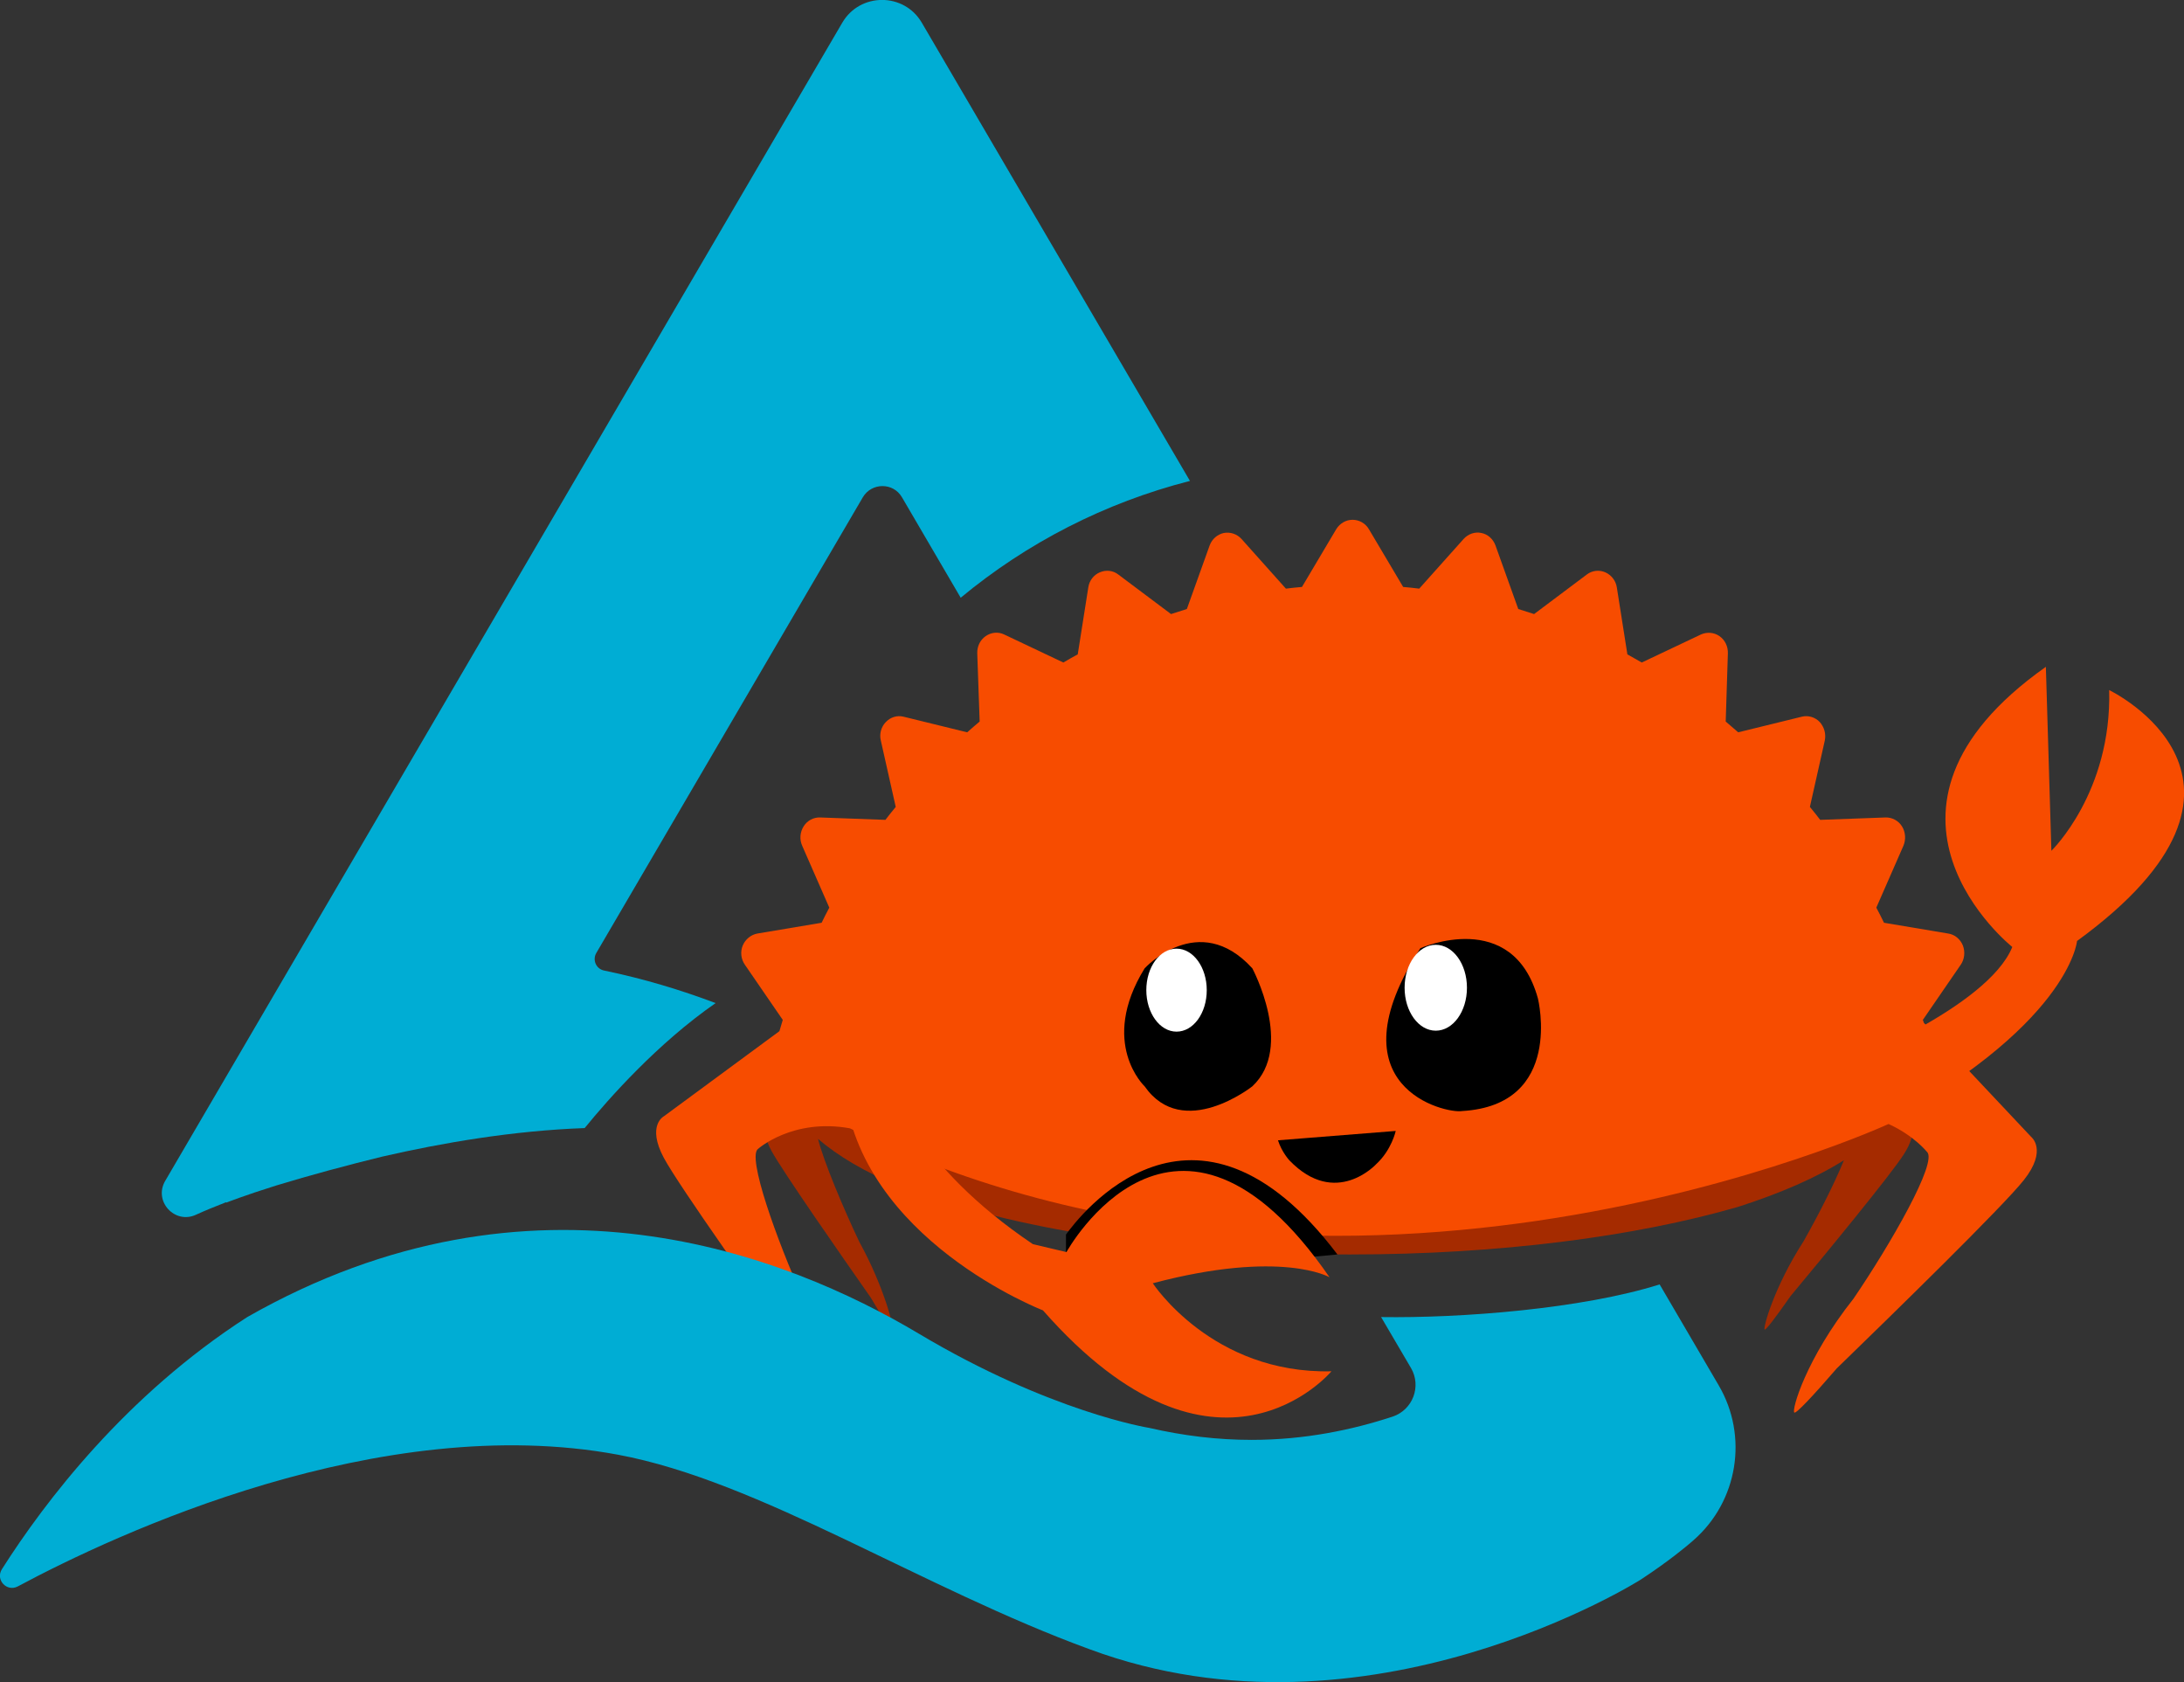 <?xml version="1.0" encoding="UTF-8"?><svg id="Layer_1" xmlns="http://www.w3.org/2000/svg" viewBox="0 0 91.07 70.13"><rect x="0" y="0" width="91.07" height="70.13" fill="#333333" stroke="none"/><defs><style>.cls-1{fill:#00add4;}.cls-2{fill:#fff;}.cls-3{fill:#f74c00;}.cls-4{fill:#a52b00;}</style></defs><path class="cls-1" d="M8.18,50.64c.37-.17,.79-.34,1.25-.52v.02s.76-.3,2.07-.71c1.44-.44,3.01-.86,4.44-1.21,2.48-.57,5.43-1.08,8.44-1.19,1.01-1.24,3.05-3.54,5.46-5.21-1.43-.54-2.97-1.01-4.66-1.36-.32-.07-.48-.43-.32-.72l11.12-19.01c.37-.62,1.27-.62,1.63,0l2.45,4.19c2.75-2.28,6-3.96,9.56-4.87L38.44,.95c-.74-1.27-2.58-1.27-3.32,0L6.89,49.23c-.5,.85,.4,1.83,1.29,1.41Z"/><g id="Layer-1"><path class="cls-4" d="M56.28,37.87c-7.16,0-13.59,.99-17.91,2.54v9.35c4.32,1.55,10.74,2.54,17.91,2.54,6.26,0,11.92-.75,16.18-1.98h0c1.75-.56,3.28-1.22,4.43-1.95-.41,1.01-1.11,2.37-1.69,3.39-1.23,1.91-1.68,3.59-1.62,3.67,.04,.05,.46-.5,1.08-1.39,1.45-1.74,4.19-5.07,4.73-5.92,.62-.96,.27-1.42,.27-1.42l-.44-.78c.13-.32,.2-.65,.2-.98,0-2.11-2.71-4.01-6.97-5.38v.28c-4.26-1.23-9.92-1.98-16.18-1.98"/><path class="cls-4" d="M31.94,46.55s-.3,.46,.24,1.45c.48,.87,2.87,4.3,4.13,6.1,.54,.92,.91,1.48,.94,1.43,.05-.08-.34-1.8-1.42-3.76-.65-1.37-1.48-3.33-1.72-4.29,.82,.71,1.96,1.38,3.36,1.97v-9.17c-3.01,1.27-4.81,2.86-4.81,4.58,0,.06,0,.12,0,.17l-.73,1.52"/><path class="cls-3" d="M27.68,46.54s-.72,.38,0,1.73c.64,1.19,4.12,6.09,5.97,8.65,.75,1.27,1.27,2.07,1.35,2.02,.12-.07-.09-2.16-1.53-4.84-1.06-2.36-2.35-5.92-1.85-6.21,0,0,1.44-1.28,3.82-.85,20.84,10.19,43.31-.18,43.31-.18,.04-.03-.04,.03,0,0,1.06,.48,1.6,1.16,1.6,1.16,.47,.4-1.52,3.86-3.06,6.12-1.99,2.51-2.59,4.65-2.47,4.75,.07,.06,.76-.67,1.77-1.84,2.39-2.32,6.92-6.74,7.8-7.85,1-1.26,.31-1.8,.31-1.8l-4.48-4.76s-.02-.08-.04-.12l1.58-2.3c.16-.23,.19-.54,.09-.8-.11-.27-.34-.46-.61-.5l-2.68-.45c-.1-.21-.21-.42-.32-.63l1.13-2.58c.11-.26,.09-.57-.06-.81-.15-.24-.42-.38-.69-.37l-2.72,.1c-.14-.18-.28-.36-.43-.54l.62-2.76c.06-.28-.02-.57-.21-.78-.19-.2-.48-.29-.75-.22l-2.65,.65c-.17-.15-.35-.3-.52-.45l.09-2.84c.01-.29-.12-.56-.35-.72-.23-.16-.52-.18-.77-.07l-2.47,1.17c-.2-.11-.4-.23-.6-.34l-.44-2.79c-.04-.28-.23-.52-.48-.63-.25-.11-.55-.08-.77,.09l-2.2,1.65c-.22-.07-.44-.14-.66-.21l-.95-2.65c-.1-.27-.32-.47-.59-.52-.27-.06-.55,.04-.74,.25l-1.85,2.07c-.22-.03-.45-.05-.67-.07l-1.43-2.41c-.14-.24-.4-.39-.68-.39s-.53,.15-.68,.39l-1.43,2.41c-.22,.02-.45,.04-.67,.07l-1.85-2.07c-.19-.21-.47-.3-.74-.25-.27,.06-.49,.25-.59,.52l-.95,2.65c-.22,.07-.44,.14-.66,.21l-2.2-1.65c-.22-.17-.51-.2-.77-.09-.26,.11-.44,.35-.48,.63l-.44,2.79c-.2,.11-.4,.22-.6,.34l-2.47-1.17c-.25-.12-.54-.09-.77,.07-.23,.16-.36,.43-.35,.72l.1,2.84c-.18,.15-.35,.3-.52,.45l-2.65-.65c-.27-.07-.55,.02-.74,.22-.2,.2-.28,.5-.21,.78l.62,2.76c-.15,.18-.29,.36-.43,.54l-2.72-.1c-.28-.01-.54,.13-.69,.37-.15,.24-.18,.54-.06,.81l1.13,2.58c-.11,.21-.22,.42-.32,.63l-2.68,.45c-.27,.05-.5,.24-.61,.5-.11,.27-.07,.57,.09,.8l1.58,2.3c-.05,.16-.09,.31-.14,.47l-4.82,3.55"/><path d="M44.45,53.1v-1.63c.51-.71,5.32-7.09,11.32,.83l-7.36,.68s.05,.04,.13,.12h-4.1Z"/><path class="cls-3" d="M78.04,47.15c8.26-4.33,8.57-7.92,8.57-7.92,9.19-6.69,1.34-10.46,1.34-10.46,.11,4.27-2.41,6.7-2.41,6.7l-.23-7.67c-8.52,6.02-1.4,11.68-1.4,11.68-1.03,2.54-7.09,4.91-7.09,4.91l1.23,2.77Z"/><path d="M47.73,40.37s2.25-2.46,4.49,0c0,0,1.76,3.28,0,4.92,0,0-2.89,2.29-4.49,0,0,0-1.92-1.8,0-4.92"/><path class="cls-2" d="M50.32,41.28c0,.96-.56,1.73-1.26,1.73s-1.26-.78-1.26-1.73c0-.96,.56-1.73,1.26-1.73s1.26,.78,1.26,1.73"/><path d="M59.23,39.53s3.85-1.71,4.9,2.1c0,0,1.1,4.44-3.16,4.69-.68,.12-5.51-.98-1.74-6.79"/><path class="cls-2" d="M61.17,41.18c0,.99-.58,1.79-1.3,1.79s-1.3-.8-1.3-1.79,.58-1.79,1.3-1.79,1.3,.8,1.3,1.79"/><path class="cls-3" d="M35.2,45.31c.62,6.36,8.29,9.32,8.29,9.32,7.26,8.26,12.03,2.54,12.03,2.54-4.98,.12-7.45-3.67-7.45-3.67,5.37-1.42,7.37-.25,7.37-.25-6.43-9.32-10.97-1.05-10.97-1.05l-1.4-.33c-5-3.37-5.81-6.57-5.81-6.57h-2.07Z"/></g><path class="cls-1" d="M69.2,53.54l2.47,4.22h0c1.24,2.12,.8,4.83-1.05,6.45l-.15,.13c-.12,.1-.83,.71-2.03,1.5-.02,.02-11.4,7.22-23,2.92h0c-7.01-2.56-13.76-7.01-19.66-8.11-9.93-1.85-20.95,3.3-25.04,5.49-.46,.24-.94-.28-.66-.72,1.78-2.8,5.16-7.25,10.23-10.51,11.9-6.78,22.5-2.59,28,.69,5.5,3.28,9.61,3.93,9.61,3.93,1.43,.33,2.85,.5,4.27,.5,2.22,0,4.21-.42,5.88-.97,.84-.28,1.21-1.26,.77-2.02l-1.25-2.13c3.33,.05,8.37-.34,11.61-1.36Z"/><path d="M53.29,47.54l4.91-.39s-.17,.79-.81,1.38c0,0-1.69,1.85-3.62-.15,0,0-.32-.34-.48-.84"/></svg>